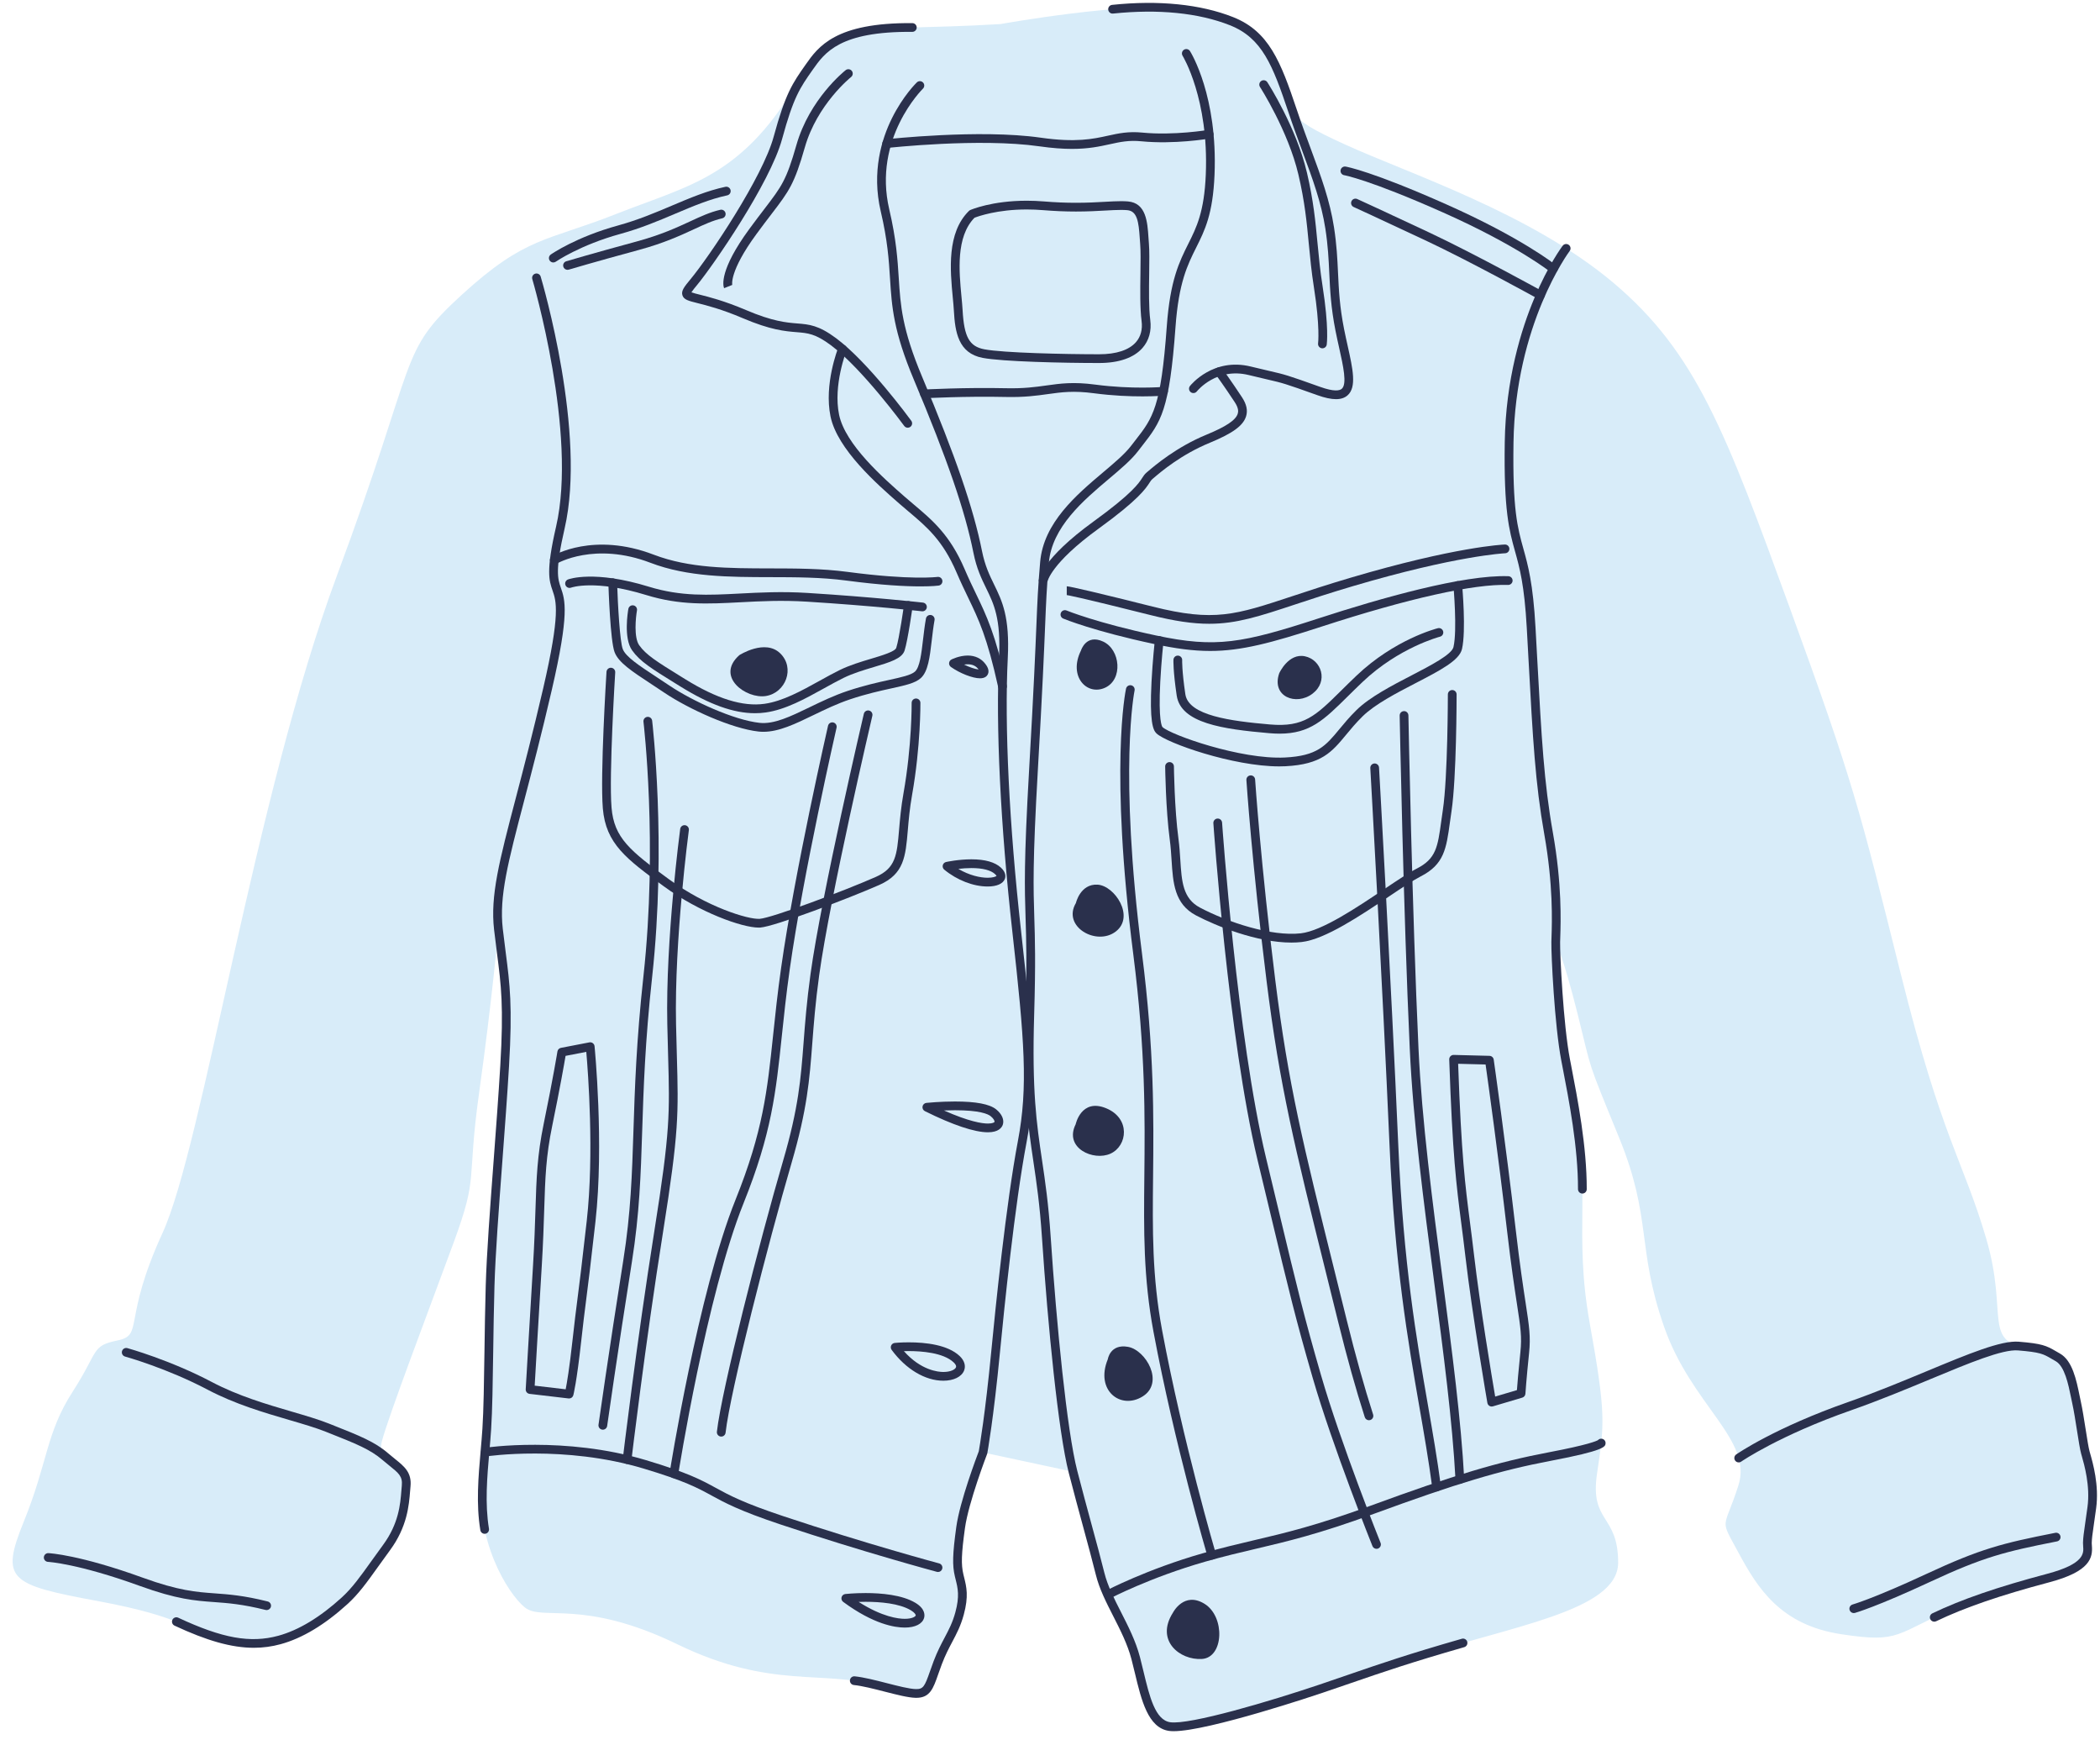 <?xml version="1.0" encoding="UTF-8" standalone="no"?><svg xmlns="http://www.w3.org/2000/svg" xmlns:xlink="http://www.w3.org/1999/xlink" fill="#000000" height="1397.3" preserveAspectRatio="xMidYMid meet" version="1" viewBox="157.1 305.7 1681.6 1397.3" width="1681.6" zoomAndPan="magnify"><g><g id="change1_1"><path d="M958.238,324.964c0,0,104.732-18.742,143.313-11.757 c38.585,6.979,58.427,7.715,76.436,46.668 c18.007,38.952,4.409,37.85,55.854,61.365 c51.449,23.521,149.193,55.121,215.336,110.978 c66.146,55.856,89.666,119.062,141.111,260.175 c51.445,141.111,55.862,160.949,88.934,293.239 c33.071,132.29,49.976,149.2,68.35,211.671 c18.375,62.47-4.411,83.781,37.481,88.194 c41.896,4.401,30.133,43.358,41.896,83.042c11.76,39.686,1.469,53.65,1.469,77.907 c0,24.25-46.299,20.574-100.686,44.099c-54.389,23.52-47.771,30.871-96.279,23.52 c-48.507-7.348-66.879-36.747-82.314-65.418c-15.434-28.66-11.758-16.898,0-53.646 c11.758-36.747-37.482-63.944-59.53-127.151 c-22.049-63.198-9.557-86.72-36.016-151.391 c-26.458-64.682-21.312-51.447-33.071-98.481 c-11.76-47.044-17.64-58.068-17.64-58.068s-2.938,46.309,13.231,122.003 c16.167,75.705,0.733,109.505,13.962,182.999 c13.229,73.495,11.76,80.845,5.878,120.53 c-5.878,39.693,16.902,32.335,16.902,71.292c0,38.95-85.99,50.71-166.833,77.17 c-80.842,26.46-72.761,25.723-127.878,40.421 c-55.121,14.699-76.436,28.662-85.254-16.898 c-8.82-45.571-28.664-63.945-40.424-110.242 c-11.756-46.307-16.167-63.207-16.167-63.207l-72.025-15.438 c0,0-11.023,22.787-19.109,66.147c-8.083,43.358,15.434,36.747-7.35,80.106 c-22.782,43.358-7.347,55.12-54.383,41.158 c-47.036-13.961-88.198,2.938-163.897-33.81 c-75.699-36.747-108.035-18.374-122-29.396 c-13.964-11.026-41.158-55.858-33.807-105.095 c7.349-49.244-0.002-119.063,12.492-252.829c12.496-133.754,0-185.199,0-185.199 s-5.143,57.321-15.432,130.815c-10.293,73.495,0,64.681-20.58,120.531 c-20.578,55.855-52.177,138.912-57.324,158.748 c-5.145,19.849,25.725,13.235,18.376,47.035 c-7.349,33.811-2.205,19.846-29.398,58.068 c-27.193,38.211-64.678,63.197-107.303,54.383 c-42.625-8.822-37.479-18.373-108.771-31.607 c-71.29-13.225-78.641-16.899-59.532-63.934 c19.107-47.035,17.638-70.559,38.954-103.63 c21.313-33.071,14.698-36.747,36.012-41.158 c21.313-4.411,3.671-15.438,36.013-85.982 c32.338-70.556,73.489-348.372,139.634-526.231 C493.015,588.805,475.375,588.806,526.822,541.768 c51.445-47.038,67.614-42.627,123.471-64.676 c55.856-22.047,96.275-28.659,138.9-94.807 C831.818,316.143,838.434,332.309,958.238,324.964L958.238,324.964z" fill="#d8ecf9"/></g><g id="change2_17"><path d="M1096.931,1691.708c-1.42,0-2.686-0.075-3.781-0.234 c-16.748-2.434-22.065-24.598-27.207-46.032 c-0.91-3.793-1.851-7.715-2.838-11.472 c-3.144-11.948-8.933-23.313-14.533-34.304 c-5.735-11.258-11.153-21.892-13.926-33.065 c-2.763-11.141-6.329-24.252-10.104-38.133 c-3.593-13.209-7.665-28.181-11.633-43.63 c-8.331-32.425-16.774-117.995-21.445-188.415 c-1.744-26.313-4.35-43.871-6.87-60.851 c-4.232-28.516-8.23-55.451-6.359-118.071 c1.235-41.423,0.659-59.496,0.102-76.974 c-0.761-23.883-1.418-44.509,2.842-118.621 c3.766-65.528,5.019-96.019,5.848-116.194c0.788-19.17,1.183-28.792,2.98-50 c2.675-31.566,29.164-53.925,50.449-71.891 c8.924-7.532,17.353-14.647,22.284-21.079c1.222-1.594,2.394-3.096,3.519-4.538 c14.054-18.008,20.468-26.227,25.167-91.331 c2.663-36.89,10.084-51.726,17.262-66.073 c6.548-13.089,12.733-25.452,13.968-55.453 c2.492-60.493-18.368-94.671-18.579-95.01c-1.022-1.638-0.526-3.797,1.111-4.821 c1.636-1.025,3.792-0.531,4.82,1.104c0.909,1.447,22.229,36.183,19.642,99.014 c-1.296,31.502-7.808,44.519-14.702,58.298 c-6.872,13.737-13.978,27.941-16.541,63.445 c-4.853,67.229-11.678,75.974-26.631,95.134 c-1.113,1.427-2.273,2.913-3.482,4.49c-5.392,7.033-14.103,14.386-23.325,22.17 c-20.297,17.132-45.558,38.454-47.989,67.133 C995.197,777.359,994.804,786.931,994.021,806 c-0.83,20.198-2.085,50.723-5.854,116.309 c-4.242,73.799-3.59,94.28-2.834,117.995c0.534,16.766,1.14,35.767-0.102,77.406 c-1.852,61.999,1.919,87.41,6.287,116.835 c2.541,17.117,5.167,34.818,6.93,61.415 c4.65,70.097,13.021,155.146,21.241,187.136 c3.957,15.402,8.021,30.349,11.608,43.535 c3.786,13.92,7.362,27.067,10.144,38.284 c2.58,10.396,7.821,20.683,13.369,31.573 c5.767,11.32,11.73,23.025,15.065,35.701 c1.007,3.831,1.957,7.79,2.875,11.619c4.81,20.049,9.353,38.986,21.407,40.737 c15.595,2.278,80.094-16.8,119.645-30.168 c8.116-2.741,15.46-5.27,22.563-7.714 c25.816-8.886,48.111-16.559,91.309-28.948c1.856-0.538,3.796,0.541,4.329,2.399 c0.533,1.858-0.542,3.796-2.399,4.329 c-43.021,12.339-65.237,19.985-90.96,28.839 c-7.112,2.447-14.466,4.979-22.6,7.727 C1212.157,1662.322,1124.88,1691.708,1096.931,1691.708z" fill="#2a304c"/></g><g id="change2_28"><path d="M1044.494,1585.776c-1.257,0-2.471-0.679-3.099-1.867 c-0.902-1.709-0.248-3.826,1.461-4.729c0.32-0.169,32.517-17.045,77.179-29.85 c15.364-4.408,28.506-7.497,41.215-10.483c24.586-5.776,50.009-11.75,93.406-27.659 c67.158-24.621,101.848-35.016,142.763-42.775 c31.562-5.986,38.111-9.032,39.253-9.698c0.73-0.821,1.837-1.281,3.008-1.154 c1.921,0.217,3.303,1.949,3.087,3.87c-0.282,2.507-0.633,5.626-44.043,13.859 c-40.488,7.68-74.909,17.999-141.659,42.471 c-43.794,16.055-69.426,22.077-94.214,27.901 c-12.627,2.968-25.685,6.036-40.887,10.397 c-43.925,12.593-75.526,29.146-75.84,29.312 C1045.604,1585.646,1045.045,1585.776,1044.494,1585.776z" fill="#2a304c"/></g><g id="change2_34"><path d="M1705.972,1604.034c-1.302,0-2.553-0.73-3.156-1.982 c-0.839-1.741-0.107-3.833,1.634-4.672 c22.97-11.064,52.174-21.124,91.907-31.657 c30.005-7.953,29.312-16.46,28.853-22.089c-0.077-0.946-0.15-1.84-0.124-2.735 c0.131-4.343,0.548-7.24,1.663-14.982c0.492-3.411,1.122-7.787,1.928-13.677 c2.3-16.826-2.541-33.773-4.608-41.01c-0.188-0.659-0.355-1.244-0.495-1.747 c-0.913-3.298-2.004-10.252-3.268-18.303 c-1.183-7.537-2.523-16.079-3.786-21.777c-0.338-1.527-0.676-3.182-1.03-4.916 c-2.151-10.534-5.097-24.963-12.301-29.021 c-1.207-0.681-2.274-1.305-3.256-1.878c-6.727-3.929-8.993-5.253-26.879-6.729 c-12.405-1.04-39.146,10.104-70.127,22.985 c-19.281,8.018-41.135,17.104-63.371,24.89 c-57.576,20.147-87.877,40.952-88.177,41.159 c-1.589,1.104-3.768,0.71-4.871-0.878c-1.103-1.587-0.71-3.767,0.876-4.87 c1.25-0.869,31.286-21.521,89.859-42.019c22.046-7.719,43.802-16.765,62.996-24.745 c33.137-13.778,59.313-24.652,73.39-23.499 c18.583,1.533,21.96,3.062,29.834,7.66c0.955,0.558,1.992,1.164,3.163,1.824 c9.986,5.626,13.167,21.203,15.722,33.719c0.346,1.696,0.676,3.312,1.006,4.805 c1.309,5.909,2.667,14.565,3.866,22.203c1.179,7.513,2.292,14.608,3.1,17.523 c0.135,0.488,0.296,1.053,0.478,1.689c2.188,7.66,7.312,25.598,4.813,43.881 c-0.809,5.912-1.441,10.303-1.935,13.727c-1.074,7.457-1.476,10.247-1.595,14.193 c-0.015,0.505,0.042,1.21,0.104,1.957c0.788,9.663-1.127,20.702-34.036,29.424 c-39.294,10.417-68.103,20.331-90.663,31.198 C1706.999,1603.922,1706.481,1604.034,1705.972,1604.034z" fill="#2a304c"/></g><g id="change2_26"><path d="M1641.532,1597.155c-1.527,0-2.931-1.007-3.366-2.549 c-0.525-1.859,0.555-3.793,2.414-4.319l0,0 c0.168-0.048,17.268-4.995,59.009-24.429 c43.419-20.207,60.813-24.606,103.326-32.961 c1.897-0.371,3.737,0.863,4.109,2.76c0.373,1.896-0.862,3.736-2.759,4.109 c-41.883,8.23-59.014,12.562-101.722,32.438 c-42.394,19.738-59.355,24.62-60.057,24.818 C1642.167,1597.112,1641.847,1597.155,1641.532,1597.155z" fill="#2a304c"/></g><g id="change2_29"><path d="M1424.202,1261.271c-0.003,0-0.007,0-0.01,0 c-1.933-0.005-3.496-1.576-3.491-3.51c0.09-33.368-7.154-70.799-12.443-98.13 l-0.896-4.636c-5.503-28.566-8.18-85.446-7.979-95.159 c0.021-1.056,0.064-2.341,0.114-3.847c0.417-12.536,1.396-41.893-5.789-82.391 c-7.231-40.744-9.155-76.057-12.646-140.163 c-0.428-7.851-0.878-16.123-1.365-24.879 c-1.923-34.608-5.745-48.311-9.44-61.562 c-4.646-16.657-9.033-32.39-8.203-87.148 c0.768-50.673,13.291-90.699,23.662-115.354 c11.275-26.807,22.26-41.439,22.722-42.05c1.168-1.541,3.363-1.841,4.903-0.676 c1.54,1.167,1.843,3.361,0.677,4.902l0,0 c-0.435,0.575-43.53,58.665-44.965,153.282 c-0.814,53.747,3.246,68.306,7.946,85.163 c3.62,12.977,7.722,27.686,9.687,63.053c0.486,8.759,0.937,17.033,1.365,24.887 c3.477,63.833,5.392,98.995,12.549,139.321c7.312,41.22,6.317,71.091,5.893,83.846 c-0.049,1.472-0.091,2.728-0.112,3.759c-0.191,9.246,2.541,66.112,7.854,93.69 l0.895,4.63c5.344,27.613,12.663,65.43,12.571,99.479 C1427.696,1259.711,1426.13,1261.271,1424.202,1261.271z" fill="#2a304c"/></g><g id="change2_1"><path d="M1351.591,1431.791c-0.646,0-1.286-0.179-1.846-0.526 c-0.85-0.527-1.433-1.393-1.603-2.378c-0.122-0.703-12.206-70.833-17.666-117.783 c-1.131-9.726-2.19-17.921-3.215-25.846 c-3.931-30.402-7.035-54.415-9.669-131.352 c-0.033-0.965,0.333-1.899,1.013-2.584c0.679-0.686,1.603-1.065,2.575-1.035 l28.661,0.737c1.708,0.044,3.133,1.313,3.375,3.004 c0.096,0.669,9.655,67.723,17.653,136.42 c3.264,28.038,5.96,45.695,7.928,58.588c2.894,18.951,4.092,26.796,2.733,39.931 c-2.172,20.981-2.921,32.45-2.929,32.563c-0.094,1.464-1.091,2.713-2.496,3.131 l-23.519,6.985C1352.261,1431.743,1351.925,1431.791,1351.591,1431.791z M1324.718,1157.381c2.595,73.672,5.643,97.255,9.486,126.979 c1.027,7.947,2.09,16.165,3.226,25.935 c4.699,40.41,14.339,98.137,16.947,113.518l17.414-5.172 c0.331-4.437,1.165-14.823,2.777-30.395c1.267-12.243,0.189-19.299-2.69-38.153 c-1.976-12.945-4.683-30.673-7.961-58.836 c-7.041-60.471-15.292-119.664-17.215-133.311L1324.718,1157.381z" fill="#2a304c"/></g><g id="change2_30"><path d="M1226.905,625.277c-4.036,0-8.998-1.079-15.035-3.24 c-26.167-9.364-27.918-9.768-39.318-12.392 c-3.79-0.872-8.506-1.957-15.461-3.673 c-25.677-6.337-40.986,12.316-41.626,13.114 c-1.207,1.504-3.408,1.753-4.916,0.55c-1.509-1.203-1.762-3.396-0.563-4.907 c0.748-0.942,18.647-22.988,48.781-15.554c6.902,1.703,11.589,2.782,15.354,3.648 c11.748,2.703,13.553,3.119,40.107,12.623c11.203,4.008,15.6,3.041,17.317,1.527 c4.344-3.834,1.206-17.927-2.117-32.848c-0.975-4.377-1.982-8.902-2.908-13.58 c-3.7-18.704-4.349-32.629-4.976-46.096 c-0.503-10.803-1.023-21.973-3.136-35.627 c-3.247-20.987-10.104-39.517-18.042-60.971 c-3.713-10.035-7.553-20.411-11.55-32.324 c-12.621-37.616-21.022-59.397-46.902-69.63 c-25.02-9.896-57.367-13.121-93.543-9.331c-1.91,0.21-3.644-1.193-3.846-3.115 c-0.202-1.923,1.194-3.645,3.116-3.846c37.292-3.912,70.782-0.527,96.847,9.782 c28.71,11.352,38.07,35.481,50.965,73.913 c3.963,11.812,7.784,22.137,11.479,32.121 c8.07,21.81,15.04,40.645,18.396,62.33 c2.17,14.024,2.699,25.385,3.211,36.372c0.643,13.818,1.251,26.87,4.85,45.062 c0.909,4.596,1.907,9.08,2.873,13.417c4.112,18.464,7.359,33.048-0.083,39.617 C1233.871,624.259,1230.825,625.277,1226.905,625.277z" fill="#2a304c"/></g><g id="change2_21"><path d="M995.778,771.631l0.01-0.105l-6.979-0.547 c0.135-1.726,2.518-17.729,43.968-47.768 c30.927-22.414,36.181-30.567,39.004-34.948 c1.005-1.561,1.874-2.908,3.413-4.211l0.961-0.818 c5.681-4.851,22.97-19.612,47.002-29.508 c15.757-6.49,23.49-11.673,25.074-16.804c0.505-1.637,0.804-4.378-2.413-9.273 c-8.305-12.646-15.275-22.19-15.345-22.285c-1.142-1.561-0.802-3.75,0.758-4.892 c1.561-1.139,3.75-0.802,4.891,0.759c0.071,0.097,7.145,9.783,15.546,22.575 c3.633,5.528,4.697,10.494,3.251,15.18 c-2.317,7.51-10.748,13.655-29.097,21.213 c-23.001,9.471-39.072,23.192-45.123,28.358l-0.986,0.84 c-0.709,0.6-1.166,1.286-2.049,2.658c-3.072,4.767-8.789,13.64-40.781,36.824 C998.233,756.89,995.798,771.487,995.778,771.631z" fill="#2a304c"/></g><g id="change2_50"><path d="M1125.385,805.104c-13.193,0-27.809-2.138-46.943-6.95 c-59.545-14.971-66.776-16.006-67.407-16.074c0.21,0.023,0.278,0.012,0.278,0.012 v-7c2.573,0,28.306,6.084,68.836,16.273c49.166,12.368,66.205,6.729,111.742-8.338 c13.113-4.34,27.975-9.258,46.632-14.772 c83.972-24.83,122.012-26.541,123.59-26.602 c1.94-0.081,3.558,1.431,3.632,3.362s-1.432,3.558-3.363,3.632 c-0.505,0.021-39.056,1.831-121.875,26.32 c-18.549,5.483-33.355,10.383-46.417,14.705 C1165.537,799.121,1147.454,805.104,1125.385,805.104z" fill="#2a304c"/></g><g id="change2_46"><path d="M1126.144,826.866c-13.58,0-27.469-1.879-44.634-5.52 c-48.268-10.236-72.022-19.997-73.009-20.408 c-1.785-0.741-2.63-2.789-1.889-4.573c0.741-1.785,2.789-2.63,4.574-1.891 c0.237,0.099,24.234,9.941,71.776,20.024 c47.97,10.178,68.839,6.195,130.481-13.865 c49.279-16.043,115.573-34.882,151.503-33.616 c1.932,0.069,3.442,1.69,3.373,3.623c-0.068,1.932-1.708,3.402-3.622,3.373 c-27.255-0.97-80.189,10.848-149.087,33.276 C1174.77,820.58,1150.978,826.866,1126.144,826.866z" fill="#2a304c"/></g><g id="change2_19"><path d="M1181.461,919.282c-36.881,0.001-90.124-18.639-98.328-26.425 c-2.85-2.71-5.544-9.723-3.945-41.209c0.862-16.97,2.65-33.295,2.668-33.458 c0.212-1.922,1.947-3.313,3.862-3.095c1.921,0.212,3.308,1.94,3.096,3.862 c-0.018,0.158-1.757,16.044-2.616,32.659 c-1.624,31.439,1.418,35.788,1.771,36.181 c6.55,6.214,62.615,26.155,98.086,24.373 c25.895-1.293,32.55-9.343,43.575-22.68 c3.775-4.565,8.053-9.741,13.676-15.269c10.605-10.425,28.475-19.688,44.24-27.86 c15.028-7.789,32.06-16.618,33.444-22.613 c3.144-13.621,0.005-48.606-0.027-48.959c-0.176-1.925,1.243-3.627,3.167-3.803 c1.924-0.169,3.628,1.242,3.803,3.168c0.135,1.481,3.271,36.466-0.124,51.168 c-2.111,9.146-17.526,17.138-37.043,27.254 c-15.328,7.945-32.7,16.951-42.555,26.638 c-5.365,5.274-9.521,10.302-13.188,14.737 c-11.405,13.795-19.646,23.763-48.621,25.211 C1184.796,919.243,1183.145,919.282,1181.461,919.282z" fill="#2a304c"/></g><g id="change2_41"><path d="M1181.722,893.075c-2.604,0-5.356-0.126-8.288-0.382 c-37.162-3.229-70.792-7.964-74.081-30.159 c-2.955-19.953-2.623-28.254-2.607-28.598c0.088-1.931,1.706-3.46,3.655-3.337 c1.931,0.087,3.425,1.724,3.338,3.655c-0.003,0.071-0.294,8.124,2.539,27.254 c2.539,17.129,36.309,21.479,67.763,24.211c27.167,2.375,36.556-6.905,57.125-27.229 c3.599-3.555,7.678-7.585,12.182-11.869 c30.449-28.96,63.727-37.614,65.129-37.969c1.875-0.47,3.777,0.662,4.251,2.536 c0.473,1.873-0.661,3.775-2.534,4.25l0,0c-0.326,0.083-32.963,8.617-62.022,36.255 c-4.456,4.238-8.509,8.243-12.086,11.777 C1217.291,882.041,1206.122,893.074,1181.722,893.075z" fill="#2a304c"/></g><g id="change2_42"><path d="M1191.152,1060.341c-27.404,0-60.131-13.218-76.372-21.776 c-17.3-9.124-18.378-26.089-19.52-44.049 c-0.335-5.278-0.682-10.735-1.426-16.276 c-3.299-24.551-3.701-58.51-3.705-58.85c-0.021-1.934,1.529-3.517,3.462-3.538 c0.013,0,0.026,0,0.039,0c1.915,0,3.478,1.542,3.499,3.462 c0.003,0.336,0.401,33.873,3.643,57.994c0.777,5.783,1.131,11.365,1.475,16.764 c1.101,17.324,1.97,31.008,15.798,38.301 c22.326,11.766,57.085,23.21,80.657,20.566 c16.96-1.916,44.62-20.475,66.845-35.386 c10.551-7.079,19.664-13.193,26.032-16.438 c15.481-7.889,16.771-17.259,19.599-37.789c0.396-2.88,0.819-5.947,1.312-9.222 c3.955-26.259,4.001-91.789,4.001-92.448c0-1.933,1.567-3.5,3.5-3.5l0,0 c1.933,0,3.5,1.567,3.5,3.5c0,2.712-0.046,66.715-4.08,93.491 c-0.488,3.243-0.907,6.281-1.299,9.134c-2.879,20.904-4.617,33.522-23.355,43.071 c-5.995,3.054-14.946,9.06-25.311,16.014 c-22.856,15.335-51.302,34.42-69.96,36.527 C1196.782,1060.198,1193.995,1060.341,1191.152,1060.341z" fill="#2a304c"/></g><g id="change2_54"><path d="M1259.355,1545.71c-1.387,0-2.7-0.83-3.249-2.196 c-0.317-0.788-31.854-79.447-47.886-134.823 c-13.639-47.122-18.848-68.862-34.311-133.396 c-2.881-12.021-6.116-25.523-9.827-40.946 c-23.315-96.916-35.248-267.854-35.365-269.568 c-0.132-1.929,1.323-3.6,3.252-3.732c1.929-0.122,3.599,1.323,3.731,3.252 c0.118,1.71,12.01,172.068,35.188,268.412c3.711,15.425,6.947,28.928,9.828,40.952 c15.435,64.416,20.634,86.115,34.227,133.081 c15.937,55.042,47.342,133.375,47.658,134.16c0.721,1.793-0.149,3.832-1.942,4.553 C1260.232,1545.629,1259.79,1545.71,1259.355,1545.71z" fill="#2a304c"/></g><g id="change2_49"><path d="M1253.304,1442.759c-1.479,0-2.854-0.946-3.331-2.431 c-7.071-22.009-14.207-47.535-21.208-75.869 c-3.389-13.712-6.569-26.511-9.559-38.547 c-25.604-103.069-37.29-150.11-47.844-234.524 c-11.636-93.094-16.148-160.495-16.192-161.165 c-0.127-1.929,1.333-3.596,3.262-3.723c1.924-0.154,3.596,1.333,3.723,3.262 c0.044,0.668,4.545,67.882,16.154,160.757 c10.501,84.001,22.156,130.915,47.691,233.706 c2.99,12.038,6.17,24.84,9.561,38.555 c6.963,28.18,14.055,53.551,21.077,75.408c0.591,1.84-0.421,3.812-2.261,4.402 C1254.02,1442.704,1253.659,1442.759,1253.304,1442.759z" fill="#2a304c"/></g><g id="change2_43"><path d="M1326.1,1493.64c-1.848,0-3.393-1.447-3.492-3.314 c-2.499-46.962-9.626-101.292-17.171-158.813 c-8.232-62.755-16.744-127.647-19.451-186.021 c-5.088-109.756-8.057-265.329-8.086-266.888 c-0.036-1.933,1.501-3.529,3.434-3.565c1.934-0.081,3.529,1.5,3.565,3.433 c0.029,1.558,2.996,157.037,8.079,266.696 c2.693,58.08,11.186,122.823,19.399,185.436 c7.563,57.658,14.707,112.12,17.221,159.353c0.103,1.93-1.379,3.578-3.309,3.681 C1326.226,1493.638,1326.163,1493.64,1326.1,1493.64z" fill="#2a304c"/></g><g id="change2_24"><path d="M1307.472,1499.727c-1.728,0-3.231-1.278-3.465-3.038 c-2.91-21.858-6.539-42.77-10.382-64.909 c-9.208-53.046-19.643-113.169-23.805-208.382 c-5.81-132.942-15.336-301.075-15.431-302.758 c-0.11-1.93,1.366-3.583,3.296-3.692c1.929-0.114,3.583,1.366,3.693,3.296 c0.095,1.683,9.624,169.86,15.436,302.849 c4.142,94.764,14.537,154.652,23.708,207.491 c3.855,22.209,7.496,43.187,10.424,65.182c0.255,1.916-1.091,3.676-3.007,3.932 C1307.781,1499.717,1307.625,1499.727,1307.472,1499.727z" fill="#2a304c"/></g><g id="change2_22"><path d="M1127.42,1554.388c-1.511,0-2.906-0.986-3.355-2.51 c-0.263-0.892-26.51-90.177-43.254-179.721 c-8.205-43.876-7.817-81.194-7.368-124.407 c0.489-47.048,1.043-100.373-8.831-177.849 c-18.966-148.814-6.377-210.299-5.833-212.844 c0.405-1.89,2.265-3.102,4.156-2.688c1.889,0.404,3.093,2.264,2.689,4.152l0,0 c-0.131,0.614-12.851,63.131,5.931,210.495 c9.934,77.952,9.377,131.533,8.886,178.807 c-0.445,42.844-0.83,79.846,7.25,123.047 c16.679,89.196,42.825,178.138,43.087,179.025 c0.547,1.854-0.512,3.801-2.366,4.348 C1128.082,1554.341,1127.748,1554.388,1127.42,1554.388z" fill="#2a304c"/></g><g id="change2_4"><path d="M1096.375,1596.781c0,0,8.82-17.271,25.354-6.985 c16.536,10.289,15.434,42.996-2.203,44.099 C1101.887,1634.994,1082.044,1619.195,1096.375,1596.781L1096.375,1596.781z" fill="#2a304c"/></g><g id="change2_5"><path d="M1044.193,1393.928c0,0,1.834-12.499,16.167-9.924 c14.33,2.563,29.398,28.658,11.758,39.686 C1054.48,1434.711,1033.902,1418.913,1044.193,1393.928L1044.193,1393.928z" fill="#2a304c"/></g><g id="change2_6"><path d="M1018.466,1205.788c0,0,4.409-20.948,24.253-12.86 c19.843,8.084,17.271,30.134,3.676,36.373 C1032.798,1235.549,1008.911,1224.899,1018.466,1205.788z" fill="#2a304c"/></g><g id="change2_7"><path d="M1018.649,1028.664c0,0,3.489-15.436,17.27-14.698 c13.78,0.737,30.135,25.542,14.702,37.485 C1035.185,1063.393,1007.44,1047.593,1018.649,1028.664L1018.649,1028.664z" fill="#2a304c"/></g><g id="change2_8"><path d="M1022.691,826.545c0,0,4.044-13.598,17.824-7.166 s15.984,30.316,1.469,36.928S1012.404,847.303,1022.691,826.545L1022.691,826.545z" fill="#2a304c"/></g><g id="change2_9"><path d="M1181.442,844.738c0,0,7.349-16.355,20.58-13.6 c13.228,2.756,19.107,20.029,6.062,29.953 C1195.038,871.014,1175.011,863.473,1181.442,844.738L1181.442,844.738z" fill="#2a304c"/></g><g id="change2_14"><path d="M890.858,1665.008c-0.18,0-0.361-0.002-0.545-0.006 c-5.977-0.133-15.132-2.481-24.825-4.969c-8.781-2.253-17.862-4.583-24.667-5.28 c-1.923-0.196-3.322-1.915-3.125-3.838c0.197-1.924,1.919-3.332,3.839-3.125 c7.324,0.75,16.662,3.146,25.692,5.463c8.883,2.279,18.068,4.636,23.24,4.751 c5.859,0.121,7.066-2.008,11.268-14.069c0.866-2.483,1.847-5.3,3.026-8.405 c2.93-7.71,5.998-13.511,8.705-18.629c3.432-6.488,6.396-12.091,8.623-20.271 c3.554-13.062,2.014-19.268,0.229-26.455c-0.196-0.789-0.394-1.585-0.587-2.398 c-2.12-8.919-1.864-17.807,1.141-39.626 c2.828-20.551,16.475-56.544,18.015-60.563 c0.56-3.161,5.2-30.086,9.977-79.88 c3.267-34.065,11.887-118.688,21.355-168.618 c8.195-43.203,5.289-80.183-4.448-167.26 c-9.523-85.157-13.415-165.192-10.677-219.582 c1.575-31.254-4.177-43.044-10.267-55.526 c-3.79-7.768-7.708-15.8-10.248-28.496 c-6.711-33.56-20.937-74.901-47.568-138.235 c-16.566-39.401-17.793-58.81-19.214-81.283 c-0.941-14.891-1.915-30.287-7.422-53.765 c-7.451-31.768,0.782-58.135,9.002-74.66 c8.894-17.882,19.458-28.184,19.904-28.613c1.39-1.343,3.605-1.305,4.949,0.088 c1.341,1.391,1.303,3.604-0.085,4.946l0,0 c-0.404,0.393-40.278,39.836-26.954,96.641c5.642,24.049,6.679,40.45,7.594,54.921 c1.381,21.84,2.574,40.702,18.681,79.013 c26.822,63.789,41.171,105.531,47.979,139.575 c2.362,11.811,6.079,19.431,9.674,26.8 c6.497,13.315,12.632,25.893,10.967,58.947 c-2.72,54.03,1.159,133.653,10.642,218.453 c9.823,87.837,12.744,125.192,4.37,169.342 c-9.414,49.645-18.007,134.013-21.265,167.981 c-5.102,53.183-10.066,80.52-10.116,80.789 c-0.039,0.215-0.099,0.425-0.177,0.628 c-0.148,0.386-14.909,38.796-17.732,59.313 c-2.866,20.812-3.15,29.122-1.265,37.051c0.188,0.79,0.38,1.565,0.571,2.332 c1.936,7.797,3.763,15.161-0.27,29.98c-2.431,8.929-5.713,15.135-9.189,21.706 c-2.74,5.18-5.574,10.536-8.349,17.842c-1.145,3.015-2.109,5.781-2.96,8.223 C904.42,1657.503,901.805,1665.008,890.858,1665.008z" fill="#2a304c"/></g><g id="change2_2"><path d="M881.583,1608.755c-7.997,0-25.033-2.671-49.286-20.563 c-1.16-0.855-1.676-2.334-1.302-3.725c0.374-1.392,1.562-2.411,2.994-2.57 c0.284-0.031,7.063-0.772,16.258-0.772c12.283,0,29.185,1.365,39.954,7.869 c7.899,4.773,7.448,9.967,6.887,11.978 C895.73,1605.845,889.934,1608.755,881.583,1608.755z M844.68,1588.218 c18.977,12.095,31.856,13.537,36.903,13.537c6,0,8.53-1.829,8.762-2.663 c0.169-0.606-0.703-2.258-3.764-4.107c-9.389-5.67-24.94-6.86-36.334-6.86 C848.266,1588.124,846.393,1588.161,844.68,1588.218z" fill="#2a304c"/></g><g id="change2_20"><path d="M908.237,1564.264c-0.3,0-0.604-0.039-0.907-0.12 c-0.578-0.154-58.565-15.711-125.143-37.908 c-32.969-10.987-44.89-17.506-55.408-23.256 c-10.941-5.982-21.275-11.633-54.366-21.545 c-63.547-19.027-125.41-9.797-126.028-9.702c-1.913,0.301-3.698-1.015-3.994-2.924 c-0.295-1.911,1.014-3.699,2.924-3.994c0.634-0.097,64.059-9.562,129.105,9.915 c33.795,10.122,44.443,15.944,55.716,22.108 c10.761,5.883,21.888,11.967,54.263,22.757 c66.368,22.128,124.162,37.633,124.738,37.787 c1.867,0.499,2.976,2.418,2.477,4.285 C911.197,1563.231,909.783,1564.264,908.237,1564.264z" fill="#2a304c"/></g><g id="change2_3"><path d="M545.184,1533.68c-1.681,0-3.165-1.216-3.449-2.929 c-3.473-20.96-1.58-42.616,0.251-63.561 c0.535-6.121,1.041-11.903,1.411-17.633c0.96-14.87,1.289-37.564,1.636-61.59 c0.251-17.405,0.512-35.402,1.023-52.978 c0.739-25.451,3.458-61.752,6.336-100.184 c1.92-25.64,3.906-52.152,5.316-75.87c2.834-47.661,0.672-64.432-2.602-89.816 c-0.759-5.888-1.544-11.976-2.364-19.107 c-3.122-27.115,4.153-54.874,17.359-105.269 c6.108-23.308,13.709-52.315,22.008-88.116 c13.835-59.692,10.45-69.479,7.464-78.114 c-2.776-8.027-5.398-15.61,2.824-51.24 c17.233-74.67-18.687-196.892-19.051-198.118 c-0.552-1.853,0.503-3.801,2.356-4.353c1.852-0.555,3.802,0.502,4.353,2.356 c1.511,5.077,36.808,125.233,19.163,201.688 c-7.77,33.67-5.467,40.328-3.029,47.378c3.456,9.993,7.03,20.326-7.26,81.982 c-8.321,35.898-15.937,64.96-22.056,88.311 c-12.992,49.575-20.148,76.883-17.176,102.694 c0.814,7.084,1.597,13.148,2.353,19.012c3.324,25.779,5.52,42.81,2.646,91.128 c-1.414,23.771-3.401,50.311-5.323,75.977 c-2.873,38.35-5.585,74.572-6.32,99.864c-0.51,17.524-0.77,35.496-1.021,52.875 c-0.348,24.116-0.678,46.896-1.649,61.94 c-0.375,5.809-0.884,11.629-1.423,17.792c-1.793,20.51-3.647,41.719-0.318,61.806 c0.316,1.907-0.974,3.709-2.881,4.025 C545.567,1533.664,545.375,1533.68,545.184,1533.68z" fill="#2a304c"/></g><g id="change2_35"><path d="M360.369,1624.945c-17.854,0-37.717-5.687-63.524-17.747 c-1.751-0.818-2.507-2.901-1.689-4.652c0.819-1.752,2.899-2.507,4.653-1.689 c35.306,16.5,57.78,20.552,80.158,14.454c16.235-4.425,33.328-14.739,50.804-30.657 c8.293-7.559,14.662-16.458,23.477-28.775c2.81-3.927,5.994-8.377,9.553-13.218 c12.615-17.16,13.841-32.529,14.736-43.752 c0.108-1.356,0.211-2.644,0.328-3.857c0.703-7.358-2.587-10-9.796-15.788 c-1.705-1.369-3.637-2.921-5.681-4.687c-9.801-8.478-21.567-13.143-42.928-21.612 l-2.614-1.037c-8.105-3.216-18.301-6.199-29.096-9.357 c-20.387-5.964-43.493-12.725-65.321-24.236 c-32.724-17.268-65.844-26.462-66.175-26.553 c-1.864-0.512-2.96-2.438-2.448-4.302c0.512-1.864,2.438-2.957,4.302-2.448 c0.338,0.093,34.195,9.491,67.586,27.111 c21.204,11.183,43.951,17.838,64.02,23.71 c10.956,3.205,21.304,6.232,29.712,9.569l2.612,1.035 c22.071,8.752,34.229,13.572,44.926,22.824c1.947,1.683,3.746,3.127,5.486,4.524 c7.511,6.03,13.444,10.794,12.382,21.913c-0.113,1.18-0.213,2.43-0.318,3.747 c-0.908,11.38-2.28,28.577-16.074,47.342 c-3.532,4.805-6.703,9.235-9.5,13.145 c-9.064,12.667-15.614,21.818-24.454,29.877 c-18.304,16.672-36.364,27.518-53.678,32.236 C374.821,1623.969,367.767,1624.945,360.369,1624.945z" fill="#2a304c"/></g><g id="change2_16"><path d="M370.632,1594.753c-0.281,0-0.566-0.034-0.851-0.105 c-18.68-4.665-30.197-5.501-41.334-6.31 c-15.246-1.105-29.645-2.15-59.331-12.906 c-49.636-17.984-73.332-19.258-73.565-19.269 c-1.931-0.089-3.424-1.727-3.335-3.657s1.735-3.432,3.657-3.335 c0.997,0.046,25,1.336,75.628,19.679c28.774,10.426,42.705,11.437,57.453,12.507 c11.434,0.83,23.257,1.688,42.524,6.5c1.875,0.468,3.016,2.368,2.547,4.243 C373.628,1593.69,372.201,1594.753,370.632,1594.753z" fill="#2a304c"/></g><g id="change2_47"><path d="M883.993,648.142c-1.08,0-2.144-0.497-2.83-1.436 c-0.335-0.459-33.794-46.097-58.79-64.664 c-12.364-9.185-18.315-9.668-27.325-10.398 c-9.289-0.754-20.849-1.691-43.252-11.241 c-16.932-7.217-28.959-10.229-36.146-12.027 c-7.275-1.821-10.927-2.735-12.079-6.24c-1.19-3.621,1.534-6.918,6.478-12.903 c15.375-18.612,57.742-81.635,66.573-114.078 c9.461-34.768,15.187-42.914,25.583-57.702 c10.028-14.269,23.758-33.77,85.48-33.244c1.933,0.018,3.485,1.6,3.468,3.532 c-0.018,1.922-1.582,3.468-3.5,3.468c-0.011,0-0.021,0-0.033,0 c-58.051-0.496-70.044,16.546-79.688,30.27 c-10.265,14.602-15.417,21.931-24.555,55.515 c-9.63,35.38-55.368,101.49-67.931,116.698c-1.643,1.988-3.769,4.562-4.703,6.062 c1.417,0.534,4.046,1.192,6.607,1.834c7.387,1.849,19.75,4.944,37.19,12.378 c21.358,9.104,32.29,9.99,41.073,10.703 c9.476,0.769,16.96,1.376,30.933,11.757 c25.852,19.202,58.876,64.247,60.269,66.155c1.14,1.561,0.798,3.75-0.763,4.89 C885.431,647.923,884.708,648.142,883.993,648.142z" fill="#2a304c"/></g><g id="change2_36"><path d="M1015.538,424.906c-7.227,0-15.761-0.576-26.201-2.068 c-47.878-6.837-121.085,1.243-121.819,1.326c-1.919,0.209-3.653-1.168-3.869-3.088 c-0.216-1.921,1.167-3.653,3.087-3.869c0.743-0.084,74.839-8.262,123.591-1.299 c28.387,4.057,42.011,1.06,54.032-1.585c8.352-1.837,16.241-3.569,27.396-2.474 c25.298,2.493,52.71-2.115,52.984-2.162c1.902-0.324,3.714,0.955,4.04,2.859 c0.326,1.905-0.954,3.714-2.859,4.041c-1.155,0.197-28.591,4.815-54.852,2.229 c-10.046-0.991-17.072,0.555-25.205,2.344 C1037.699,422.955,1028.829,424.906,1015.538,424.906z" fill="#2a304c"/></g><g id="change2_51"><path d="M1037.235,596.328c-28.83,0-77.457-1.093-93.257-4.104 c-19.54-3.719-22.102-20.704-23.051-37.783 c-0.172-3.099-0.518-6.738-0.885-10.592 c-2.075-21.834-4.917-51.737,12.952-69.274c0.302-0.296,0.654-0.535,1.041-0.705 c0.692-0.305,17.281-7.47,45.236-7.47c4.531,0,9.169,0.192,13.785,0.573 c8.824,0.728,17.209,1.081,25.635,1.081c9.174,0,16.62-0.416,23.188-0.783 c4.852-0.271,9.042-0.506,12.871-0.506c2.058,0,3.875,0.068,5.557,0.208 c14.619,1.217,15.634,16.576,16.45,28.919c0.107,1.62,0.213,3.222,0.346,4.769 c0.478,5.578,0.354,14.525,0.222,23.999c-0.18,12.967-0.384,27.663,0.863,37.217 c1.137,8.728-1.01,16.47-6.209,22.39 C1065.051,592.157,1053.037,596.328,1037.235,596.328z M937.423,480.046 c-14.96,15.302-12.333,42.919-10.412,63.141 c0.373,3.924,0.725,7.63,0.905,10.865c1.19,21.415,5.411,29.02,17.371,31.295 c15.217,2.9,64.474,3.981,91.947,3.981c13.729,0,23.925-3.348,29.486-9.681 c3.831-4.363,5.396-10.195,4.527-16.866 c-1.312-10.053-1.104-25.017-0.921-38.22 c0.129-9.294,0.251-18.072-0.197-23.303c-0.137-1.591-0.246-3.238-0.356-4.905 c-0.866-13.101-2.033-21.738-10.046-22.404 c-1.487-0.124-3.114-0.185-4.976-0.185c-3.633,0-7.732,0.229-12.479,0.494 c-6.661,0.373-14.21,0.795-23.58,0.795c-8.62,0-17.193-0.361-26.21-1.104 c-4.426-0.365-8.87-0.55-13.21-0.55 C955.696,473.399,940.486,478.846,937.423,480.046z" fill="#2a304c"/></g><g id="change2_44"><path d="M897.414,624.543c-1.847,0-3.391-1.445-3.492-3.311 c-0.104-1.931,1.375-3.58,3.305-3.685c0.327-0.018,33.024-1.76,65.492-1.027 c14.24,0.316,23.479-0.973,32.41-2.223c11.038-1.544,21.465-3.001,38.892-0.691 c29.728,3.94,54.257,1.891,54.501,1.868c1.92-0.178,3.622,1.258,3.79,3.185 c0.167,1.925-1.257,3.622-3.183,3.789c-1.026,0.091-25.498,2.146-56.028-1.902 c-16.483-2.187-25.992-0.855-37.002,0.685c-8.779,1.228-18.73,2.625-33.537,2.288 c-32.19-0.728-64.632,1.002-64.957,1.02 C897.542,624.541,897.477,624.543,897.414,624.543z" fill="#2a304c"/></g><g id="change2_27"><path d="M959.851,858.726c-1.607,0-3.055-1.114-3.415-2.748 c-8.846-40.176-15.559-54.11-24.057-71.752 c-2.925-6.07-5.949-12.348-9.335-20.249 c-10.986-25.631-23.738-36.38-38.502-48.827 c-2.479-2.089-5.041-4.249-7.622-6.508 c-17.246-15.091-49.347-43.182-54.776-69.543 c-5.293-25.715,5.817-54.098,6.292-55.294c0.715-1.795,2.748-2.673,4.544-1.958 c1.796,0.713,2.674,2.747,1.961,4.544c-0.109,0.273-10.806,27.665-5.941,51.296 c4.954,24.056,35.903,51.138,52.53,65.688c2.533,2.216,5.07,4.355,7.524,6.424 c14.803,12.479,28.785,24.266,40.425,51.421 c3.325,7.76,6.315,13.967,9.207,19.97 c8.353,17.337,15.565,32.311,24.587,73.283c0.416,1.888-0.778,3.756-2.666,4.171 C960.354,858.698,960.101,858.726,959.851,858.726z" fill="#2a304c"/></g><g id="change2_40"><path d="M894.223,775.178c-11.663,0-30.877-0.885-59.557-4.694 c-19.886-2.643-40.674-2.678-60.778-2.713 c-32.54-0.056-66.187-0.112-95.821-11.457 c-44.915-17.193-74.986,0.552-75.284,0.732 c-1.652,1.004-3.804,0.479-4.808-1.175c-1.003-1.652-0.477-3.805,1.175-4.808 c1.338-0.812,33.332-19.693,81.419-1.287c28.432,10.884,59.956,10.938,93.331,10.994 c20.328,0.035,41.349,0.071,61.688,2.773c51.229,6.807,71.971,4.069,72.175,4.041 c1.908-0.263,3.683,1.064,3.953,2.977c0.27,1.911-1.056,3.681-2.967,3.954 C908.359,774.571,903.879,775.178,894.223,775.178z" fill="#2a304c"/></g><g id="change2_11"><path d="M895.766,795.125c-0.13,0-0.262-0.007-0.395-0.021 c-0.393-0.044-39.852-4.438-92.065-7.702 c-20.191-1.261-37.007-0.378-53.27,0.478 c-25.971,1.365-48.402,2.546-75.421-5.771 c-41.372-12.727-60.023-6.017-60.207-5.949c-1.81,0.682-3.828-0.23-4.51-2.039 s0.23-3.827,2.039-4.51c0.842-0.317,21.097-7.618,64.737,5.808 c25.833,7.949,47.689,6.8,72.995,5.471 c15.694-0.825,33.482-1.761,54.074-0.474c52.396,3.275,92.015,7.688,92.409,7.731 c1.921,0.216,3.303,1.947,3.088,3.868C899.039,793.804,897.524,795.125,895.766,795.125z" fill="#2a304c"/></g><g id="change2_15"><path d="M768.403,891.591c-1.285,0-2.565-0.067-3.843-0.206 c-21.536-2.345-55.924-17.955-75.436-31.074 c-3.604-2.425-7.005-4.659-10.293-6.82c-15.958-10.486-26.5-17.414-29.617-25.725 c-3.412-9.103-4.81-50.684-4.958-55.395c-0.061-1.933,1.456-3.548,3.388-3.608 c1.91-0.047,3.547,1.456,3.608,3.388c0.568,18.039,2.239,47.082,4.516,53.157 c2.315,6.172,13.167,13.304,26.907,22.332c3.304,2.172,6.721,4.417,10.356,6.862 c18.821,12.655,51.811,27.695,72.287,29.924 c11.635,1.266,24.814-5.104,40.073-12.481 c9.59-4.636,19.506-9.431,30.467-13.082c13.188-4.399,24.397-6.864,33.404-8.845 c9.7-2.132,17.362-3.816,20.488-6.615c3.896-3.486,5.159-14.275,6.496-25.697 c0.642-5.479,1.305-11.146,2.318-16.776c0.342-1.901,2.159-3.171,4.065-2.824 c1.902,0.342,3.167,2.162,2.825,4.064c-0.976,5.419-1.626,10.976-2.255,16.35 c-1.561,13.332-2.908,24.846-8.781,30.1 c-4.495,4.024-12.116,5.7-23.653,8.236c-8.847,1.945-19.856,4.366-32.694,8.648 c-10.533,3.51-20.243,8.204-29.634,12.744 C793.73,885.358,780.839,891.591,768.403,891.591z" fill="#2a304c"/></g><g id="change2_10"><path d="M749.137,830.219c0,0,20.578-13.223,32.707-1.463 c12.126,11.752,4.409,31.599-11.393,34.174 C754.65,865.502,729.662,847.494,749.137,830.219L749.137,830.219z" fill="#2a304c"/></g><g id="change2_25"><path d="M612.812,1425.342c-0.136,0-0.272-0.008-0.411-0.023l-31.235-3.666 c-1.839-0.216-3.192-1.827-3.086-3.676c0.025-0.452,2.613-45.835,5.88-99.603 c1.089-17.909,1.536-32.059,1.931-44.543 c0.789-24.96,1.358-42.994,6.588-68.395 c7.608-36.959,10.964-57.713,10.997-57.918c0.233-1.451,1.349-2.602,2.792-2.881 l22.783-4.402c0.966-0.188,1.966,0.041,2.755,0.63 c0.789,0.587,1.294,1.479,1.392,2.459c0.078,0.775,7.67,78.257,0.729,140.377 c-3.94,35.256-5.917,50.706-7.505,63.121 c-1.226,9.584-2.285,17.86-3.884,32.413 c-3.665,33.321-6.24,43.115-6.348,43.517 C615.774,1424.294,614.376,1425.342,612.812,1425.342z M585.257,1415.084l24.811,2.912 c0.974-4.902,2.985-16.555,5.512-39.525c1.605-14.614,2.668-22.92,3.898-32.537 c1.585-12.39,3.559-27.81,7.492-63.01 c5.984-53.55,1.026-118.78-0.389-135.082l-16.596,3.207 c-1.1,6.495-4.488,25.869-10.649,55.8 c-5.108,24.811-5.642,41.676-6.448,67.204 c-0.396,12.531-0.845,26.735-1.939,44.746 C588.186,1364.249,585.91,1403.705,585.257,1415.084z" fill="#2a304c"/></g><g id="change2_55"><path d="M764.656,1048.351c-13.302,0.001-47.316-12.059-76.007-33.054 c-29.955-21.917-46.456-33.99-48.826-62.428 c-2.203-26.413,2.724-105.908,2.935-109.279c0.121-1.929,1.792-3.391,3.711-3.274 c1.929,0.121,3.396,1.782,3.275,3.712c-0.051,0.82-5.105,82.354-2.945,108.26 c2.024,24.288,14.771,34.523,45.984,57.361 c30.066,22.001,63.29,32.319,72.658,31.678 c9.741-0.674,67.423-22.282,92.9-33.519 c16.095-7.102,16.976-17.435,18.73-38.02 c0.707-8.29,1.507-17.687,3.49-28.849c6.844-38.552,6.562-72.135,6.558-72.47 c-0.021-1.933,1.529-3.517,3.462-3.538c0.013,0,0.026,0,0.039,0 c1.915,0,3.478,1.542,3.499,3.462c0.003,0.341,0.292,34.58-6.665,73.77 c-1.927,10.851-2.714,20.078-3.408,28.22 c-1.799,21.107-2.988,35.052-22.879,43.829 c-24.358,10.743-83.82,33.308-95.246,34.098 C765.523,1048.337,765.1,1048.351,764.656,1048.351z" fill="#2a304c"/></g><g id="change2_31"><path d="M761.675,876.708c-17.147,0-36.339-6.896-59.568-21.292l-3.58-2.217 c-19.892-12.315-28.97-17.937-35.281-26.854 c-6.896-9.724-3.397-30.77-2.976-33.137c0.338-1.902,2.155-3.173,4.058-2.832 c1.903,0.338,3.171,2.154,2.834,4.058c-0.999,5.637-2.624,21.632,1.796,27.865 c5.492,7.759,14.191,13.146,33.253,24.947l3.583,2.22 c25.338,15.703,46.09,22.149,63.448,19.72 c14.616-2.05,29.713-10.421,44.314-18.516 c5.571-3.089,10.833-6.007,16.002-8.54c7.975-3.91,17.089-6.637,25.13-9.042 c8.535-2.553,19.158-5.73,20.111-8.726c2.452-7.701,6.159-34.137,6.196-34.403 c0.268-1.913,2.037-3.239,3.95-2.982c1.915,0.268,3.25,2.036,2.982,3.951 c-0.155,1.11-3.827,27.294-6.458,35.559 c-2.076,6.519-11.597,9.366-24.775,13.309c-7.781,2.327-16.6,4.965-24.055,8.62 c-5.011,2.456-10.198,5.332-15.69,8.377 c-15.159,8.404-30.834,17.096-46.736,19.325 C767.421,876.511,764.576,876.708,761.675,876.708z" fill="#2a304c"/></g><g id="change2_37"><path d="M639.833,1450.327c-0.163,0-0.328-0.011-0.493-0.034 c-1.914-0.271-3.247-2.041-2.977-3.955c0.081-0.573,8.223-58.199,19.852-131.612 c6.021-38.011,7.005-68.67,8.144-104.17 c1.073-33.429,2.288-71.317,8.007-123.495 c11.576-105.64,0.12-202.553,0.003-203.52 c-0.232-1.919,1.135-3.663,3.054-3.896c1.922-0.237,3.663,1.134,3.896,3.054 c0.118,0.974,11.673,98.65,0.006,205.123 c-5.689,51.91-6.9,89.655-7.968,122.958 c-1.146,35.735-2.137,66.598-8.226,105.041 c-11.619,73.354-19.753,130.922-19.834,131.495 C643.048,1449.064,641.549,1450.327,639.833,1450.327z" fill="#2a304c"/></g><g id="change2_32"><path d="M659.264,1477.763c-0.137,0-0.275-0.008-0.415-0.024 c-1.92-0.227-3.292-1.966-3.066-3.886c0.107-0.907,10.879-91.771,25.42-183.387 c12.591-79.327,12.198-93.246,10.897-139.367 c-0.208-7.405-0.445-15.798-0.651-25.371 c-1.458-67.833,10.203-155.467,10.321-156.345 c0.257-1.915,2.018-3.264,3.935-3.002c1.916,0.258,3.26,2.02,3.002,3.936 c-0.117,0.871-11.707,87.979-10.261,155.261 c0.206,9.55,0.442,17.931,0.65,25.324 c1.314,46.621,1.711,60.691-10.982,140.662 c-14.518,91.472-25.274,182.204-25.381,183.109 C662.525,1476.453,661.014,1477.763,659.264,1477.763z" fill="#2a304c"/></g><g id="change2_45"><path d="M696.743,1489.114c-0.181,0-0.363-0.015-0.547-0.043 c-1.91-0.3-3.215-2.091-2.915-4.001 c0.225-1.436,22.87-144.408,52.808-218.874 c22.012-54.767,25.405-87.076,30.101-131.795 c1.648-15.694,3.516-33.482,6.429-54.063 c10.919-77.16,37.273-192.432,37.538-193.587 c0.432-1.884,2.308-3.062,4.194-2.629c1.884,0.432,3.061,2.31,2.629,4.193 c-0.265,1.152-26.554,116.14-37.431,193.003 c-2.896,20.457-4.756,38.179-6.398,53.814c-4.754,45.282-8.19,78-30.567,133.675 c-29.644,73.735-52.164,215.921-52.388,217.349 C699.926,1487.882,698.437,1489.114,696.743,1489.114z" fill="#2a304c"/></g><g id="change2_52"><path d="M734.645,1455.848c-0.131,0-0.262-0.007-0.395-0.021 c-1.921-0.216-3.303-1.948-3.087-3.869 c3.755-33.445,34.284-152.854,53.033-217.033 c12.405-42.459,14.17-65.568,16.405-94.826 c1.16-15.187,2.475-32.398,5.536-54.598 c8.742-63.376,42.349-206.876,42.688-208.318c0.441-1.881,2.322-3.054,4.207-2.607 c1.882,0.441,3.049,2.325,2.607,4.207 c-0.337,1.438-33.871,144.622-42.567,207.676 c-3.032,21.987-4.338,39.087-5.491,54.174 c-2.266,29.664-4.056,53.096-16.666,96.256 c-18.681,63.944-49.08,182.754-52.796,215.852 C737.917,1454.526,736.402,1455.848,734.645,1455.848z" fill="#2a304c"/></g><g id="change2_56"><path d="M948.002,1015.445c-11.504,0-24.507-5.045-34.782-13.494 c-1.035-0.851-1.493-2.218-1.18-3.521s1.342-2.312,2.65-2.601 c0.398-0.088,9.862-2.146,20.3-2.146c10.875,0,18.82,2.243,23.615,6.667 c4.27,3.936,3.788,7.39,3.12,9.099 C960.237,1013.26,955.235,1015.445,948.002,1015.445z M924.503,1001.344 c8.675,5.148,17.438,7.102,23.499,7.102c4.165,0,6.452-0.916,7.094-1.461 c-0.135-0.276-0.482-0.794-1.235-1.488c-3.413-3.148-9.938-4.812-18.87-4.812 C931.242,1000.684,927.582,1000.98,924.503,1001.344z" fill="#2a304c"/></g><g id="change2_12"><path d="M941.822,848.76c-5.86,0-16.077-3.989-23.26-9.081 c-0.998-0.708-1.554-1.886-1.467-3.105c0.087-1.221,0.806-2.307,1.895-2.864 c0.252-0.13,6.257-3.168,13.033-3.168c5.943,0,10.834,2.332,14.146,6.745 c0.906,1.208,3.659,4.881,1.937,8.323 C947.387,847.047,945.713,848.76,941.822,848.76z M929.101,837.784 c4.377,2.148,8.789,3.584,11.619,3.906c-0.048-0.065-0.098-0.134-0.151-0.204 c-1.991-2.654-4.787-3.945-8.545-3.945 C931.027,837.541,930.042,837.635,929.101,837.784z" fill="#2a304c"/></g><g id="change2_53"><path d="M948.184,1212.224c-10.743,0-28.192-5.85-50.463-16.917 c-1.395-0.693-2.164-2.225-1.887-3.757s1.533-2.697,3.082-2.859 c0.438-0.045,10.877-1.118,22.859-1.118c16.905,0,27.69,2.053,32.973,6.275 c4.659,3.729,6.701,8.472,5.33,12.377 C959.291,1208.465,956.7,1212.224,948.184,1212.224z M912.965,1194.758 c20.198,8.964,30.555,10.466,35.219,10.466c4.007,0,5.19-1.039,5.288-1.317 c0.202-0.575-0.499-2.513-3.098-4.593c-2.214-1.771-8.876-4.741-28.6-4.741 C918.699,1194.572,915.705,1194.647,912.965,1194.758z" fill="#2a304c"/></g><g id="change2_38"><path d="M912.497,1411.121c-14.56,0-30.035-9.23-41.395-24.691 c-0.743-1.011-0.888-2.342-0.38-3.488c0.508-1.147,1.59-1.936,2.838-2.065 c0.191-0.02,4.76-0.487,11.291-0.487c13.288,0,31.14,1.904,40.72,10.978 c3.767,3.567,5.056,7.803,3.536,11.618 C927.106,1408.003,920.742,1411.121,912.497,1411.121z M880.905,1387.448 c13.634,15.376,27.396,16.673,31.592,16.673c5.66,0,9.369-1.875,10.106-3.728 c0.553-1.388-0.92-3.067-1.847-3.945c-8.323-7.883-26.069-9.06-35.906-9.06 C883.428,1387.389,882.103,1387.412,880.905,1387.448z" fill="#2a304c"/></g><g id="change2_48"><path d="M600.163,515.837c-1.106,0-2.194-0.522-2.875-1.498 c-1.105-1.585-0.718-3.765,0.866-4.87c0.815-0.57,20.357-14.052,53.991-23.289 c15.866-4.358,29.668-10.205,43.016-15.86 c14.49-6.138,28.176-11.937,42.803-15.058c1.887-0.404,3.75,0.802,4.153,2.692 c0.403,1.891-0.802,3.75-2.692,4.153c-13.973,2.982-27.36,8.653-41.533,14.658 c-13.559,5.743-27.579,11.683-43.893,16.164 c-32.383,8.894-51.649,22.146-51.84,22.279 C601.55,515.633,600.853,515.837,600.163,515.837z" fill="#2a304c"/></g><g id="change2_39"><path d="M611.546,521.727c-1.508,0-2.9-0.982-3.353-2.501 c-0.552-1.853,0.501-3.802,2.354-4.354c0.21-0.062,21.393-6.367,56.31-15.823 c19.505-5.284,32.538-11.323,43.01-16.176 c8.478-3.929,15.799-7.321,23.997-9.213c1.884-0.439,3.763,0.739,4.197,2.623 c0.435,1.884-0.74,3.763-2.623,4.197c-7.489,1.729-14.17,4.824-22.628,8.743 c-10.712,4.964-24.044,11.142-44.123,16.581 c-34.823,9.432-55.931,15.714-56.14,15.776 C612.214,521.679,611.877,521.727,611.546,521.727z" fill="#2a304c"/></g><g id="change2_13"><path d="M1401.021,524.38c-0.769,0-1.543-0.252-2.19-0.771 c-0.264-0.211-27.055-21.48-86.097-47.759 c-59.171-26.34-79.066-29.846-79.26-29.878 c-1.907-0.317-3.195-2.121-2.877-4.027c0.318-1.907,2.123-3.197,4.028-2.877 c0.828,0.138,20.975,3.687,80.956,30.388 c59.993,26.701,86.537,47.813,87.638,48.699 c1.505,1.211,1.744,3.413,0.533,4.919 C1403.06,523.933,1402.044,524.38,1401.021,524.38z" fill="#2a304c"/></g><g id="change2_33"><path d="M1390.595,545.49c-0.572,0-1.153-0.141-1.689-0.438 c-0.536-0.296-53.981-29.795-90.199-46.821 c-36.308-17.064-57.449-26.711-57.659-26.807 c-1.759-0.802-2.534-2.878-1.732-4.637c0.802-1.759,2.878-2.535,4.637-1.732 c0.209,0.096,21.388,9.759,57.732,26.841c36.426,17.125,90.069,46.732,90.607,47.029 c1.692,0.935,2.306,3.064,1.371,4.756 C1393.023,544.837,1391.828,545.49,1390.595,545.49z" fill="#2a304c"/></g><g id="change2_23"><path d="M1216.044,584.559c-0.165,0-0.332-0.011-0.5-0.035 c-1.914-0.273-3.243-2.047-2.969-3.961c0.016-0.115,1.667-12.971-3.299-44.525 c-2.017-12.825-3.088-24.089-4.124-34.982 c-1.65-17.357-3.209-33.752-8.318-55.527 c-8.219-35.019-30.544-69.844-30.768-70.191c-1.049-1.623-0.583-3.79,1.041-4.839 c1.624-1.048,3.791-0.582,4.839,1.042c0.944,1.461,23.209,36.201,31.703,72.389 c5.218,22.239,6.798,38.864,8.472,56.465 c1.026,10.788,2.086,21.943,4.07,34.557 c5.169,32.846,3.392,46.059,3.314,46.605 C1219.255,583.3,1217.758,584.559,1216.044,584.559z" fill="#2a304c"/></g><g id="change2_18"><path d="M736.917,536.425c-0.857-2.142-3.906-14.497,20.271-47.468 c4.803-6.55,8.731-11.687,12.197-16.218c13.713-17.931,17.399-22.75,25.477-51.023 c10.479-36.678,38.236-58.919,39.412-59.848c1.518-1.197,3.718-0.938,4.916,0.578 c1.198,1.518,0.939,3.718-0.578,4.916c-0.384,0.305-27.201,21.91-37.02,56.277 c-8.442,29.548-12.663,35.066-26.647,53.352 c-3.445,4.506-7.351,9.612-12.112,16.104 C740.782,523.168,743.45,533.896,743.479,534c-0.034-0.119-0.063-0.175-0.063-0.175 L736.917,536.425z" fill="#2a304c"/></g></g></svg>